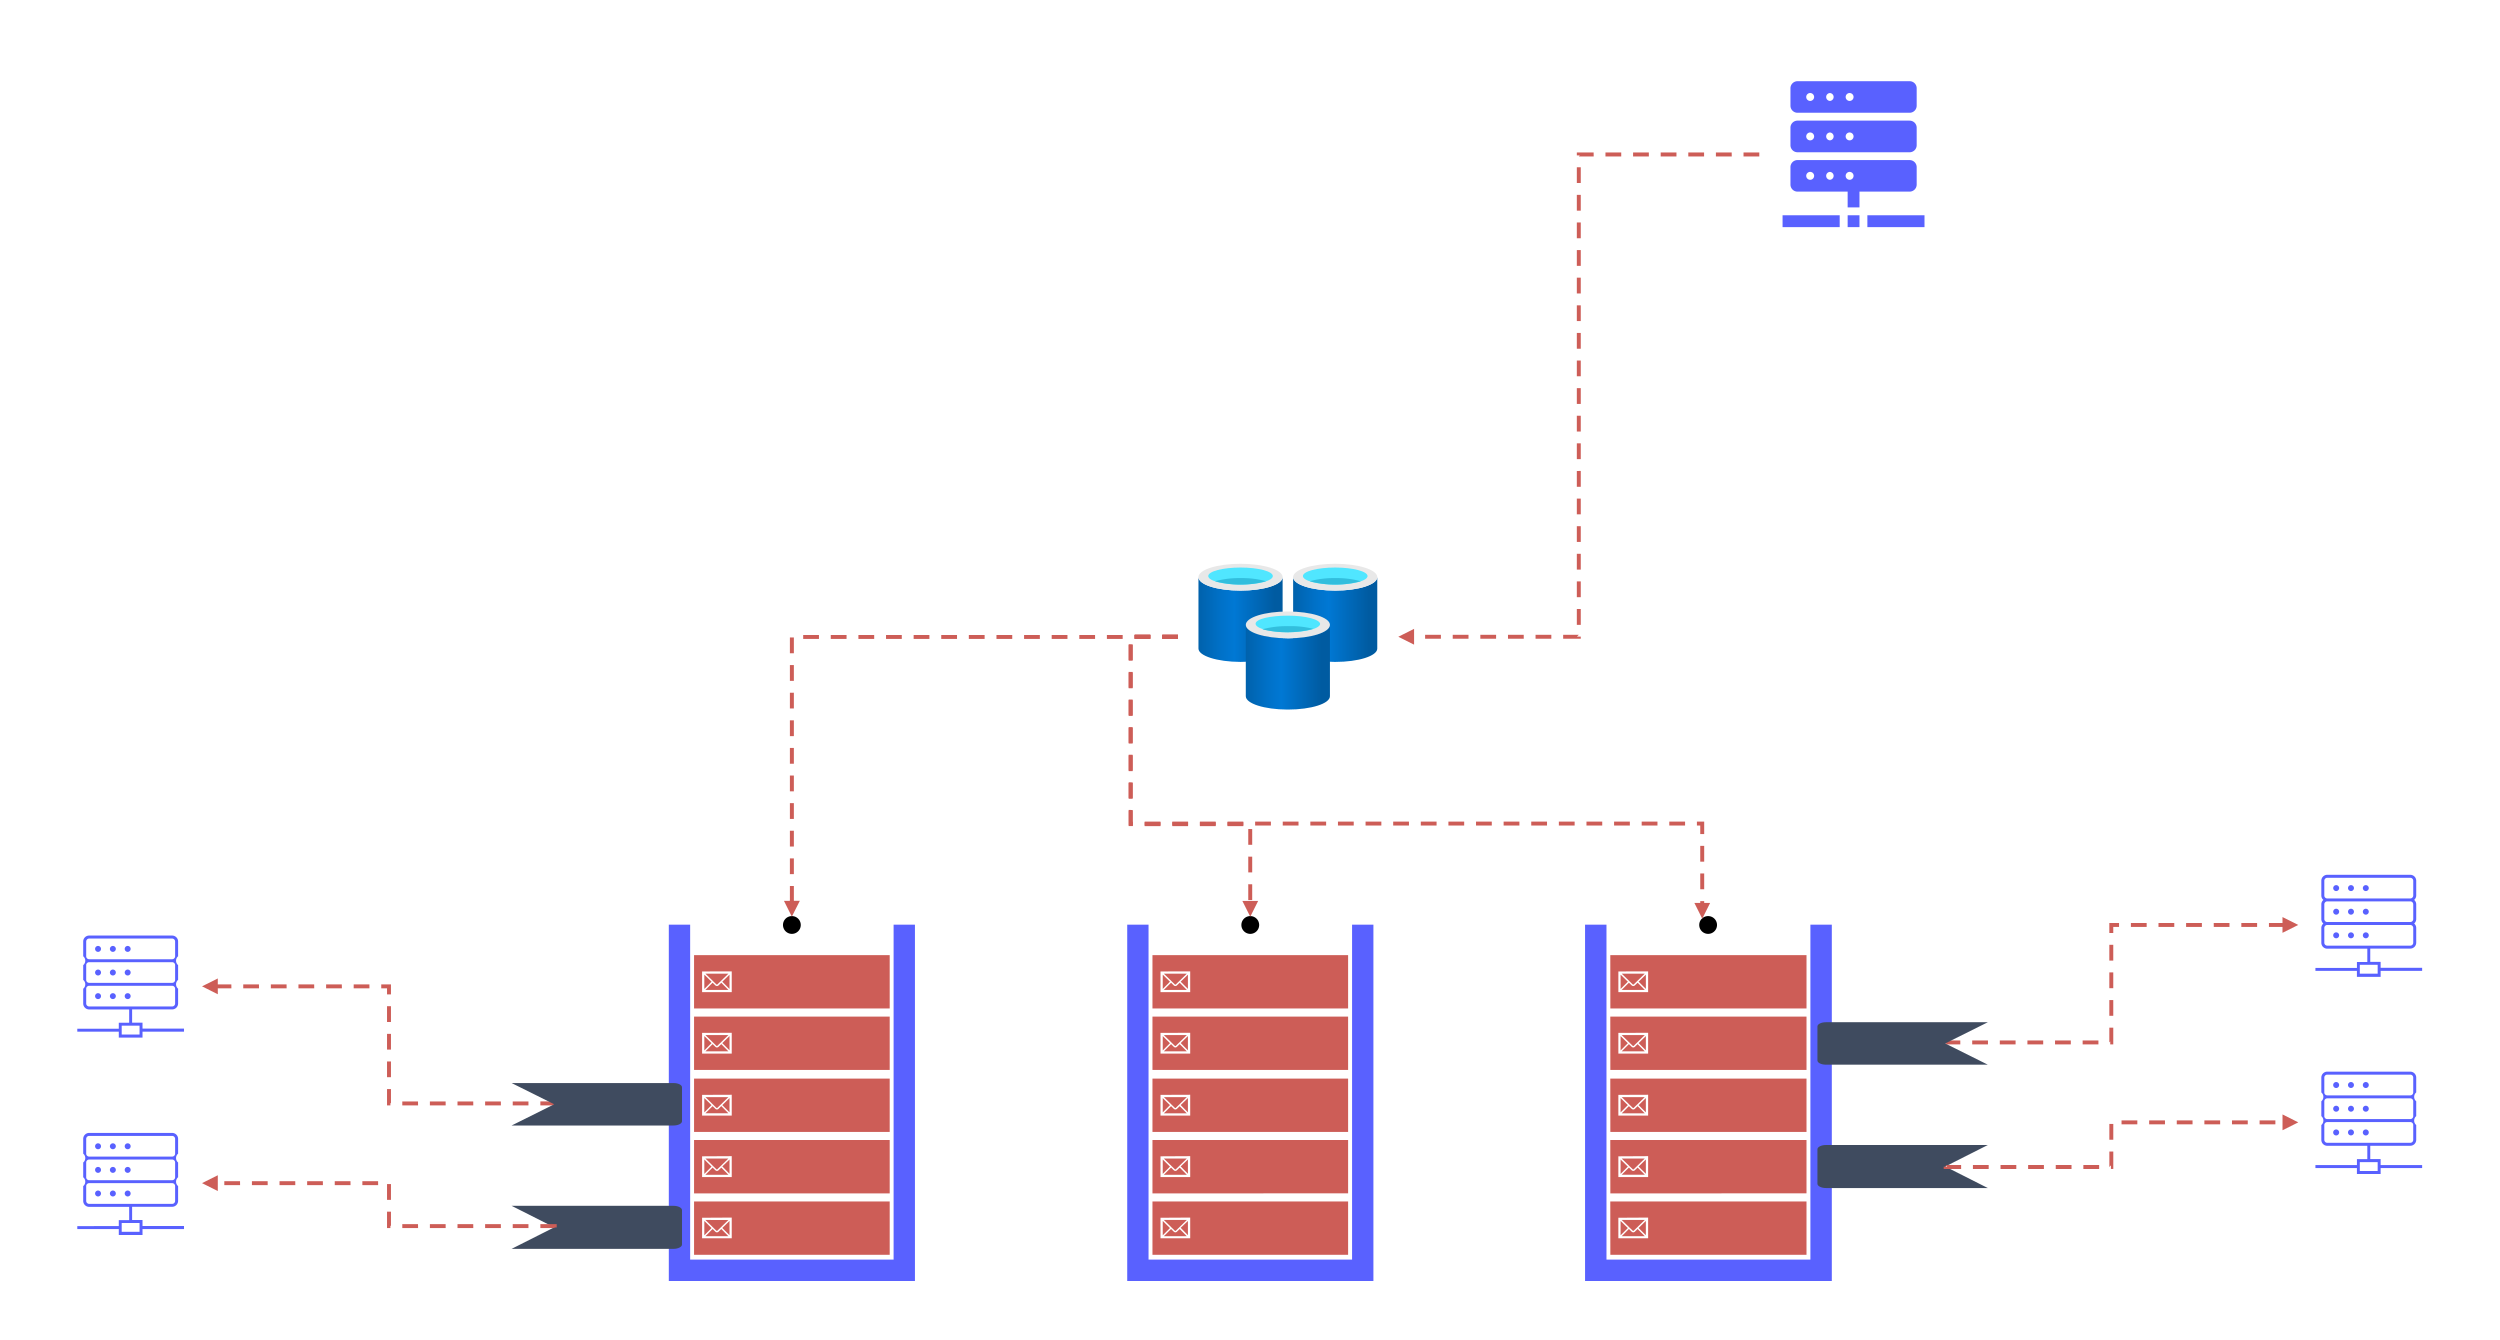 <svg xmlns="http://www.w3.org/2000/svg" xmlns:xlink="http://www.w3.org/1999/xlink" viewBox="0 0 2100.48 1126.27"><rect x="0" y="0" width="2100.48" height="1126.27" fill="#333333" stroke="none"/><defs><style>.cls-1{fill:none;}.cls-2{fill:#fff;stroke:#fff;stroke-miterlimit:10;stroke-width:100px;}.cls-3{clip-path:url(#clip-path);}.cls-4{fill:url(#linear-gradient);}.cls-5{fill:#e8e8e8;}.cls-6{fill:#50e6ff;}.cls-7{fill:#32bedd;}.cls-8{fill:url(#linear-gradient-2);}.cls-9{fill:url(#linear-gradient-3);}.cls-10{clip-path:url(#clip-path-4);}.cls-11,.cls-13{fill:#5961ff;}.cls-12,.cls-14{fill:#cd5d57;}.cls-13,.cls-14,.cls-15,.cls-18{fill-rule:evenodd;}.cls-16{clip-path:url(#clip-path-7);}.cls-17{clip-path:url(#clip-path-10);}.cls-18{fill:#3f4b5f;}.cls-19{clip-path:url(#clip-path-13);}.cls-20{clip-path:url(#clip-path-16);}</style><clipPath id="clip-path" transform="translate(50 50)"><rect class="cls-1" x="952.04" y="404.92" width="159.56" height="159.56"/></clipPath><linearGradient id="linear-gradient" x1="3334.6" y1="-634.14" x2="3481.26" y2="-634.14" gradientTransform="matrix(0.48, 0, 0, -0.48, -570.95, 164.85)" gradientUnits="userSpaceOnUse"><stop offset="0" stop-color="#005ba1"/><stop offset="0.07" stop-color="#0060a9"/><stop offset="0.36" stop-color="#0071c8"/><stop offset="0.52" stop-color="#0078d4"/><stop offset="1" stop-color="#005ba1"/></linearGradient><linearGradient id="linear-gradient-2" x1="3169.6" y1="-634.14" x2="3316.26" y2="-634.14" xlink:href="#linear-gradient"/><linearGradient id="linear-gradient-3" x1="3252.1" y1="-717.19" x2="3398.76" y2="-717.19" xlink:href="#linear-gradient"/><clipPath id="clip-path-4" transform="translate(50 50)"><rect class="cls-1" x="1427.81" width="159.56" height="159.56"/></clipPath><clipPath id="clip-path-7" transform="translate(50 50)"><rect class="cls-1" x="1879.97" y="667.63" width="120.51" height="119.55"/></clipPath><clipPath id="clip-path-10" transform="translate(50 50)"><rect class="cls-1" x="1879.97" y="832.97" width="120.51" height="119.55"/></clipPath><clipPath id="clip-path-13" transform="translate(50 50)"><rect class="cls-1" y="718.25" width="119.55" height="120.03"/></clipPath><clipPath id="clip-path-16" transform="translate(50 50)"><rect class="cls-1" y="884.07" width="119.55" height="120.03"/></clipPath></defs><g id="Background"><rect class="cls-2" x="50" y="50" width="2000.48" height="1026.27"/></g><g id="Diagram"><g class="cls-3"><g class="cls-3"><g class="cls-3"><path class="cls-4" d="M1071.82,446.23c-19.53,0-35.34-5-35.34-11.32v60c0,6.1,15.55,11.14,34.9,11.23h.44c19.54,0,35.35-5,35.35-11.23v-60c0,6.28-15.81,11.32-35.35,11.32Z" transform="translate(50 50)"/><path class="cls-5" d="M1107.17,434.91c0,6.28-15.81,11.32-35.35,11.32s-35.34-5-35.34-11.32,15.81-11.22,35.34-11.22,35.35,5,35.35,11.22" transform="translate(50 50)"/><path class="cls-6" d="M1099,434c0,4-12.19,7.16-27.13,7.16S1044.7,438,1044.7,434s12.19-7.16,27.12-7.16S1099,430.06,1099,434" transform="translate(50 50)"/><path class="cls-7" d="M1071.82,435.71a76.61,76.61,0,0,0-21.47,2.65,82.89,82.89,0,0,0,43,0A76.36,76.36,0,0,0,1071.82,435.71Z" transform="translate(50 50)"/><path class="cls-8" d="M992.29,446.23c-19.54,0-35.35-5-35.35-11.32v60c0,6.1,15.55,11.14,35.35,11.23,19.53,0,35.35-5,35.35-11.23v-60C1027.64,441.19,1011.82,446.23,992.29,446.23Z" transform="translate(50 50)"/><path class="cls-5" d="M1027.64,434.91c0,6.28-15.82,11.32-35.35,11.32s-35.35-5-35.35-11.32,15.81-11.22,35.35-11.22,35.35,5,35.35,11.22" transform="translate(50 50)"/><path class="cls-6" d="M1019.42,434c0,4-12.2,7.16-27.13,7.16S965.16,438,965.16,434s12.19-7.16,27.13-7.16,27.13,3.19,27.13,7.16" transform="translate(50 50)"/><path class="cls-7" d="M992.29,435.71a76.72,76.72,0,0,0-21.48,2.65,82.89,82.89,0,0,0,43,0A76.24,76.24,0,0,0,992.29,435.71Z" transform="translate(50 50)"/><path class="cls-9" d="M1032.06,486.26c-19.54,0-35.35-5-35.35-11.31v60c0,6.18,15.55,11.13,34.9,11.22h.45c19.53,0,35.34-5,35.34-11.22V475c0,6.27-15.81,11.31-35.34,11.31Z" transform="translate(50 50)"/><path class="cls-5" d="M1067.4,475c0,6.27-15.81,11.31-35.34,11.31s-35.35-5-35.35-11.31,15.81-11.22,35.35-11.22,35.34,5,35.34,11.22" transform="translate(50 50)"/><path class="cls-6" d="M1059.19,474.07c0,4-12.2,7.15-27.13,7.15s-27.13-3.18-27.13-7.15,12.19-6.81,27.13-6.81,27.13,3.18,27.13,7.16" transform="translate(50 50)"/><path class="cls-7" d="M1032.06,476.1a76.36,76.36,0,0,0-21.48,2.65,88.35,88.35,0,0,0,42.95-.36A76.49,76.49,0,0,0,1032.06,476.1Z" transform="translate(50 50)"/></g></g></g><g class="cls-10"><g class="cls-10"><g class="cls-10"><path class="cls-11" d="M1502.38,111h9.94v13.26h-9.94Zm0,19.89h9.94v9.94h-9.94Zm16.57,0h48v9.94h-48Zm-71.25,0h48v9.94h-48Zm106.74-46.4h-94.18a5.92,5.92,0,0,0-5.93,5.93v14.65a5.93,5.93,0,0,0,5.93,5.93h94.18a5.94,5.94,0,0,0,5.94-5.93V90.44A5.93,5.93,0,0,0,1554.44,84.51Zm-83.54,16.57a3.32,3.32,0,1,1,3.31-3.32A3.32,3.32,0,0,1,1470.9,101.08Zm16.57,0a3.32,3.32,0,0,1,0-6.63h0a3.32,3.32,0,0,1,0,6.63Zm16.57,0a3.32,3.32,0,1,1,3.31-3.32A3.32,3.32,0,0,1,1504,101.08Zm50.4-49.71h-94.18a5.92,5.92,0,0,0-5.93,5.93V72a5.93,5.93,0,0,0,5.93,5.93h94.18a5.94,5.94,0,0,0,5.94-5.93V57.3A5.93,5.93,0,0,0,1554.44,51.37ZM1470.9,67.94a3.32,3.32,0,1,1,3.31-3.32A3.32,3.32,0,0,1,1470.9,67.94Zm16.57,0a3.32,3.32,0,0,1,0-6.63h0a3.32,3.32,0,0,1,0,6.63Zm16.57,0a3.32,3.32,0,1,1,3.31-3.32A3.32,3.32,0,0,1,1504,67.94Zm50.4-49.71h-94.18a5.92,5.92,0,0,0-5.93,5.93V38.81a5.93,5.93,0,0,0,5.93,5.93h94.18a5.94,5.94,0,0,0,5.94-5.93V24.16A5.93,5.93,0,0,0,1554.44,18.23ZM1470.9,34.8a3.32,3.32,0,1,1,3.31-3.32A3.32,3.32,0,0,1,1470.9,34.8Zm16.57,0a3.32,3.32,0,0,1,0-6.63h0a3.32,3.32,0,0,1,0,6.63Zm16.57,0a3.32,3.32,0,1,1,3.31-3.32A3.32,3.32,0,0,1,1504,34.8Z" transform="translate(50 50)"/></g></g></g><path class="cls-12" d="M1428.15,78.12h-13.26v3.32h13.26Zm-23.2,0h-13.26v3.32H1405Zm-23.2,0h-13.26v3.32h13.26Zm-23.2,0H1345.3v3.32h13.25Zm-23.2,0H1322.1v3.32h13.25Zm-23.2,0H1298.9v3.32h13.25Zm-23.19,0h-14.12v2.46h3.31v-.8l-1.65,1.66H1289Zm-14.12,12.4v13.25h3.31V90.52Zm0,23.2V127h3.31V113.72Zm0,23.19v13.26h3.31V136.91Zm0,23.2v13.26h3.31V160.11Zm0,23.2v13.26h3.31V183.31Zm0,23.2v13.26h3.31V206.51Zm0,23.2V243h3.31V229.71Zm0,23.2v13.25h3.31V252.91Zm0,23.19v13.26h3.31V276.1Zm0,23.2v13.26h3.31V299.3Zm0,23.2v13.26h3.31V322.5Zm0,23.2V359h3.31V345.7Zm0,23.2v13.25h3.31V368.9Zm0,23.2v13.25h3.31V392.1Zm0,23.19v13.26h3.31V415.29Zm0,23.2v13.26h3.31V438.49Zm0,23.2V475h3.31V461.69Zm0,23.2V485l1.66-1.66h-13.14v3.32h14.79v-1.78Zm-21.42-1.54h-13.26v3.32h13.26Zm-23.2,0H1217v3.32h13.25Zm-23.2,0h-13.25v3.32H1207Zm-23.19,0h-13.26v3.32h13.26Zm-23.2,0h-13.26v3.32h13.26Zm-23.2,0h-1.54v3.32h1.54Zm.67-5L1124.85,485l13.25,6.63Z" transform="translate(50 50)"/><path class="cls-13" d="M511.93,726.92h17.93v281.39H700.8V726.92h17.93v299.35H511.93V726.92Z" transform="translate(50 50)"/><path class="cls-14" d="M548.73,775.66l2.34,2.28a1.88,1.88,0,0,0,2.62,0l2.33-2.28,6,6.08H542.67Zm14.2-6.78v12l-6.07-6.07Zm-21.17,0,6.07,5.94-6.07,6.1Zm.93-.81H562l-9.25,9a.62.62,0,0,1-.87,0Zm-2.8-1.87V783.6H564.8V766.17Zm-6.75-13.7H697.52V797.3H533.14Zm15.59,74.77,2.34,2.28a1.88,1.88,0,0,0,2.62,0l2.33-2.28,6,6.07H542.67Zm14.2-6.78v12l-6.07-6.07Zm-21.17,0,6.07,6-6.07,6.1Zm.93-.81H562l-9.25,9a.6.6,0,0,1-.87,0Zm-2.8-1.86v17.43H564.8V817.75Zm-6.75-13.7H697.52v44.83H533.14Zm15.59,75.25,2.34,2.28a1.88,1.88,0,0,0,2.62,0L556,879.3l6,6.07H542.67Zm14.2-6.78v12l-6.07-6.07Zm-21.17,0,6.07,5.94-6.07,6.1Zm.93-.81H562l-9.25,9a.6.6,0,0,1-.87,0Zm-2.8-1.87v17.43H564.8V869.81Zm-6.75-13.7H697.52v44.83H533.14Zm15.59,74.77,2.34,2.28a1.88,1.88,0,0,0,2.62,0l2.33-2.28,6,6.07H542.67Zm14.2-6.78v12L556.86,930Zm-21.17,0,6.07,6-6.07,6.1Zm.93-.81H562l-9.25,9a.6.6,0,0,1-.87,0Zm-2.8-1.86v17.43H564.8V921.39Zm-6.75-13.7H697.52v44.83H533.14Zm15.59,74.77,2.34,2.27a1.88,1.88,0,0,0,2.62,0l2.33-2.27,6,6.07H542.67Zm14.2-6.78v12l-6.07-6.07Zm-21.17,0,6.07,6-6.07,6.1Zm.93-.81H562l-9.25,9a.6.6,0,0,1-.87,0Zm-2.8-1.86V990.4H564.8V973Zm-6.75-13.7H697.52v44.83H533.14Z" transform="translate(50 50)"/><path class="cls-15" d="M607.86,727.16a7.47,7.47,0,1,1,7.47,7.47A7.47,7.47,0,0,1,607.86,727.16Z" transform="translate(50 50)"/><path class="cls-13" d="M897.08,726.92H915v281.39H1086V726.92h17.93v299.35H897.08V726.92Z" transform="translate(50 50)"/><path class="cls-14" d="M933.89,775.66l2.34,2.28a1.93,1.93,0,0,0,1.3.53,2,2,0,0,0,1.31-.53l2.33-2.28,6,6.08H927.82Zm14.19-6.78v12L942,774.79Zm-21.16,0,6.07,5.94-6.07,6.1Zm.93-.81h19.33l-9.24,9a.63.63,0,0,1-.88,0Zm-2.8-1.87V783.6H950V766.17Zm-6.76-13.7h164.38V797.3H918.29Zm15.6,74.77,2.34,2.28a1.93,1.93,0,0,0,1.3.53,2,2,0,0,0,1.31-.53l2.33-2.28,6,6.07H927.82Zm14.19-6.78v12L942,826.37Zm-21.16,0,6.07,6-6.07,6.1Zm.93-.81h19.33l-9.24,9a.61.61,0,0,1-.88,0Zm-2.8-1.86v17.43H950V817.75Zm-6.76-13.7h164.38v44.83H918.29Zm15.6,75.25,2.34,2.28a1.93,1.93,0,0,0,1.3.53,2,2,0,0,0,1.31-.53l2.33-2.28,6,6.07H927.82Zm14.19-6.78v12L942,878.43Zm-21.16,0,6.07,5.94-6.07,6.1Zm.93-.81h19.33l-9.24,9a.61.61,0,0,1-.88,0Zm-2.8-1.87v17.43H950V869.81Zm-6.76-13.7h164.38v44.83H918.29Zm15.6,74.77,2.34,2.28a1.93,1.93,0,0,0,1.3.53,2,2,0,0,0,1.31-.53l2.33-2.28,6,6.07H927.82Zm14.19-6.78v12L942,930Zm-21.16,0,6.07,6-6.07,6.1Zm.93-.81h19.33l-9.24,9a.61.61,0,0,1-.88,0Zm-2.8-1.86v17.43H950V921.39Zm-6.76-13.7h164.38v44.83H918.29Zm15.6,74.77,2.34,2.27a1.88,1.88,0,0,0,1.3.53,1.91,1.91,0,0,0,1.31-.53l2.33-2.27,6,6.07H927.82Zm14.19-6.78v12L942,981.59Zm-21.16,0,6.07,6-6.07,6.1Zm.93-.81h19.33l-9.24,9a.61.61,0,0,1-.88,0Zm-2.8-1.86V990.4H950V973Zm-6.76-13.7h164.38v44.83H918.29Z" transform="translate(50 50)"/><path class="cls-15" d="M993,727.16a7.47,7.47,0,1,1,7.47,7.47A7.48,7.48,0,0,1,993,727.16Z" transform="translate(50 50)"/><path class="cls-13" d="M1281.75,726.92h18v281.39h171.33V726.92h18v299.35H1281.75V726.92Z" transform="translate(50 50)"/><path class="cls-14" d="M1318.61,775.66l2.33,2.28a2,2,0,0,0,1.32.53,2,2,0,0,0,1.31-.53l2.34-2.28,6.06,6.08h-19.45Zm14.23-6.78v12l-6.09-6.07Zm-21.23,0,6.09,5.94-6.09,6.1Zm.94-.81h19.39l-9.27,9a.63.63,0,0,1-.88,0Zm-2.81-1.87V783.6h25V766.17Zm-6.78-13.7h164.86V797.3H1303Zm15.65,74.77,2.33,2.28a2,2,0,0,0,1.32.53,2,2,0,0,0,1.31-.53l2.34-2.28,6.06,6.07h-19.45Zm14.23-6.78v12l-6.09-6.07Zm-21.23,0,6.09,6-6.09,6.1Zm.94-.81h19.39l-9.27,9a.61.61,0,0,1-.88,0Zm-2.81-1.86v17.43h25V817.75Zm-6.78-13.7h164.86v44.83H1303Zm15.65,75.25,2.33,2.28a2,2,0,0,0,1.32.53,2,2,0,0,0,1.31-.53l2.34-2.28,6.06,6.07h-19.45Zm14.23-6.78v12l-6.09-6.07Zm-21.23,0,6.09,5.94-6.09,6.1Zm.94-.81h19.39l-9.27,9a.61.61,0,0,1-.88,0Zm-2.81-1.87v17.43h25V869.81Zm-6.78-13.7h164.86v44.83H1303Zm15.65,74.77,2.33,2.28a2,2,0,0,0,1.32.53,2,2,0,0,0,1.31-.53l2.34-2.28L1332,937h-19.45Zm14.23-6.78v12l-6.09-6.07Zm-21.23,0,6.09,6-6.09,6.1Zm.94-.81h19.39l-9.27,9a.61.61,0,0,1-.88,0Zm-2.81-1.86v17.43h25V921.39Zm-6.78-13.7h164.86v44.83H1303Zm15.65,74.77,2.33,2.27a2,2,0,0,0,1.32.53,1.91,1.91,0,0,0,1.31-.53l2.34-2.27,6.06,6.07h-19.45Zm14.23-6.78v12l-6.09-6.07Zm-21.23,0,6.09,6-6.09,6.1Zm.94-.81h19.39l-9.27,9a.61.61,0,0,1-.88,0Zm-2.81-1.86V990.4h25V973Zm-6.78-13.7h164.86v44.83H1303Z" transform="translate(50 50)"/><path class="cls-15" d="M1377.68,727.16a7.47,7.47,0,1,1,7.47,7.47A7.48,7.48,0,0,1,1377.68,727.16Z" transform="translate(50 50)"/><path class="cls-12" d="M939.74,486.35H926.49V483h13.25Zm-23.19,0H903.29V483h13.26Zm-14.92,5v13.26h-3.31V491.32Zm0,23.2v13.26h-3.31V514.52Zm0,23.2V551h-3.31V537.72Zm0,23.2v13.26h-3.31V560.92Zm0,23.2v13.25h-3.31V584.12Zm0,23.2v13.25h-3.31V607.32Zm0,23.19v11.43L900,640.28h1.83v3.32h-3.49V630.51Zm10.12,9.77H925v3.32H911.75Zm23.2,0h13.26v3.32H935Zm23.2,0h13.26v3.32H958.15Zm23.2,0h13.26v3.32H981.35Zm23.2,0h13.25v3.32h-13.25Zm23.2,0H1041v3.32h-13.25Zm23.19,0h13.26v3.32h-13.26Zm23.2,0h13.26v3.32h-13.26Zm23.2,0h13.26v3.32h-13.26Zm23.2,0h13.26v3.32h-13.26Zm23.2,0H1157v3.32h-13.25Zm23.2,0h13.25v3.32h-13.25Zm23.19,0h13.26v3.32h-13.26Zm23.2,0h13.26v3.32h-13.26Zm23.2,0h13.26v3.32h-13.26Zm23.2,0H1273v3.32h-13.26Zm23.2,0h13.25v3.32h-13.25Zm23.2,0h13.25v3.32h-13.25Zm23.19,0h13.26v3.32h-13.26Zm23.2,0h13.26v3.32h-13.26Zm23.2,0h6.12v10.45h-3.31v-8.79l1.65,1.66h-4.46Zm6.12,20.39v13.26h-3.31V660.67Zm0,23.2v13.26h-3.31V683.87Zm0,23.2v3.72h-3.31v-3.72Zm5,1.51-6.63,13.26-6.62-13.26Z" transform="translate(50 50)"/><path class="cls-12" d="M939.74,486.84H926.49v-3.32h13.25Zm-23.19,0H903.29v-3.32h13.26Zm-14.92,5v13.25h-3.31V491.81Zm0,23.2v13.25h-3.31V515Zm0,23.19v13.26h-3.31V538.2Zm0,23.2v13.26h-3.31V561.4Zm0,23.2v13.25h-3.31V584.6Zm0,23.2v13.26h-3.31V607.8Zm0,23.2v11.42L900,640.76h1.83v3.32h-3.49V631Zm10.12,9.76H925v3.32H911.75Zm23.2,0H948.2v3.32H935Zm23.2,0h13.26v3.32H958.15Zm23.19,0H994.6v3.32H981.34Zm20.75,5.77v13.25h-3.31V646.53Zm0,23.2V683h-3.31V669.73Zm0,23.19v13.26h-3.31V692.92Zm5,14-6.63,13.26-6.63-13.26Z" transform="translate(50 50)"/><path class="cls-12" d="M939.67,483.52H926.41v3.31h13.26Zm-23.2,0H903.21v3.31h13.26Zm-23.2,0H880v3.31h13.26Zm-23.2,0H856.82v3.31h13.25Zm-23.2,0H833.62v3.31h13.25Zm-23.19,0H810.42v3.31h13.26Zm-23.2,0H787.22v3.31h13.26Zm-23.2,0H764v3.31h13.26Zm-23.2,0H740.82v3.31h13.26Zm-23.2,0H717.63v3.31h13.25Zm-23.2,0H694.43v3.31h13.25Zm-23.19,0H671.23v3.31h13.26Zm-23.2,0H648v3.31h13.26Zm-23.2,0H624.83v3.31h13.26Zm-24.42,2.09v13.26H617V485.61Zm0,23.2v13.26H617V508.81Zm0,23.2v13.26H617V532Zm0,23.2v13.26H617V555.21Zm0,23.2v13.25H617V578.41Zm0,23.2v13.25H617V601.61Zm0,23.19v13.26H617V624.8Zm0,23.2v13.26H617V648Zm0,23.2v13.26H617V671.2Zm0,23.2v13.26H617V694.4Zm-5,12.47,6.63,13.26L622,706.87Zm974.36,119.82v-2.53h14v3.32h-12.38l1.66-1.66v.87Zm24-2.53h13.25v3.32h-13.25Zm23.19,0h13.26v3.32h-13.26Zm23.2,0h13.26v3.32h-13.26Zm23.2,0h13.26v3.32h-13.26Zm23.2,0h13.26v3.32h-13.26Zm23.2,0h.87l-1.65,1.66V813.43h3.31v14.05H1723Zm-.78-20.67V790.24h3.31v13.25Zm0-23.2V767h3.31v13.25Zm0-23.19V743.84h3.31V757.1Zm0-23.2v-8.4h8.17v3.32h-6.52l1.66-1.66v6.74Zm18.12-8.4h13.25v3.32h-13.25Zm23.19,0h13.26v3.32h-13.26Zm23.2,0H1800v3.32h-13.26Zm23.2,0h13.25v3.32H1810Zm23.2,0h13.26v3.32h-13.26Zm23.2,0h13.25v3.32h-13.25Zm11.38-5,13.25,6.62-13.25,6.63Z" transform="translate(50 50)"/><g class="cls-16"><g class="cls-16"><g class="cls-16"><path class="cls-11" d="M1985.06,763.13h-34.87v-5h-8.72V747h33.62a5,5,0,0,0,5-5V729.64a4.94,4.94,0,0,0-1.73-3.72,4.94,4.94,0,0,0,1.73-3.72V709.8a4.94,4.94,0,0,0-1.73-3.72,4.94,4.94,0,0,0,1.73-3.72V690a5,5,0,0,0-5-5h-69.73a5,5,0,0,0-5,5v12.4a4.89,4.89,0,0,0,1.72,3.72,4.89,4.89,0,0,0-1.72,3.72v12.4a4.89,4.89,0,0,0,1.72,3.72,4.89,4.89,0,0,0-1.72,3.72v12.41a5,5,0,0,0,5,5H1939v11.16h-8.72v5H1895.4v2.48h34.86v5h19.93v-5h34.87Zm-82.19-60.77V690a2.48,2.48,0,0,1,2.49-2.48h69.73a2.49,2.49,0,0,1,2.5,2.48v12.4a2.49,2.49,0,0,1-2.5,2.48h-69.73A2.48,2.48,0,0,1,1902.87,702.36Zm0,19.84V709.8a2.48,2.48,0,0,1,2.49-2.48h69.73a2.49,2.49,0,0,1,2.5,2.48v12.4a2.49,2.49,0,0,1-2.5,2.48h-69.73A2.48,2.48,0,0,1,1902.87,722.2Zm0,19.85V729.64a2.48,2.48,0,0,1,2.49-2.48h69.73a2.49,2.49,0,0,1,2.5,2.48v12.41a2.49,2.49,0,0,1-2.5,2.48h-69.73A2.48,2.48,0,0,1,1902.87,742.05Zm44.83,26h-15v-7.44h15Z" transform="translate(50 50)"/><path class="cls-11" d="M1915.32,696.16a2.49,2.49,0,1,1-2.49-2.48A2.48,2.48,0,0,1,1915.32,696.16Zm12.45,0a2.49,2.49,0,1,1-2.49-2.48A2.48,2.48,0,0,1,1927.77,696.16Zm12.46,0a2.49,2.49,0,1,1-2.49-2.48A2.49,2.49,0,0,1,1940.23,696.16ZM1915.32,716a2.49,2.49,0,1,1-2.49-2.48A2.48,2.48,0,0,1,1915.32,716Zm12.45,0a2.49,2.49,0,1,1-2.49-2.48A2.48,2.48,0,0,1,1927.77,716Zm12.46,0a2.49,2.49,0,1,1-2.49-2.48A2.49,2.49,0,0,1,1940.23,716Zm-24.91,19.85a2.49,2.49,0,1,1-2.49-2.49A2.49,2.49,0,0,1,1915.32,735.85Zm12.45,0a2.49,2.49,0,1,1-2.49-2.49A2.49,2.49,0,0,1,1927.77,735.85Zm12.46,0a2.49,2.49,0,1,1-2.49-2.49A2.49,2.49,0,0,1,1940.23,735.85Z" transform="translate(50 50)"/></g></g></g><g class="cls-17"><g class="cls-17"><g class="cls-17"><path class="cls-11" d="M1985.06,928.86h-34.87v-5h-8.72V912.67h33.62a5,5,0,0,0,5-5V895.24a4.91,4.91,0,0,1,0-7.48V875.31a4.9,4.9,0,0,1,0-7.47V855.39a5,5,0,0,0-5-5h-69.73a5,5,0,0,0-5,5v12.45a4.92,4.92,0,0,1,0,7.47v12.45a4.93,4.93,0,0,1,0,7.48v12.45a5,5,0,0,0,5,5H1939v11.21h-8.72v5H1895.4v2.49h34.86v5h19.93v-5h34.87Zm-82.19-61V855.39a2.48,2.48,0,0,1,2.49-2.49h69.73a2.48,2.48,0,0,1,2.49,2.49v12.45a2.48,2.48,0,0,1-2.49,2.49h-69.73A2.48,2.48,0,0,1,1902.87,867.84Zm0,19.92V875.31a2.49,2.49,0,0,1,2.49-2.49h69.73a2.49,2.49,0,0,1,2.49,2.49v12.45a2.48,2.48,0,0,1-2.49,2.49h-69.73a2.48,2.48,0,0,1-2.49-2.49Zm0,19.93V895.24a2.48,2.48,0,0,1,2.49-2.49h69.73a2.48,2.48,0,0,1,2.49,2.49v12.45a2.49,2.49,0,0,1-2.49,2.49h-69.73A2.49,2.49,0,0,1,1902.87,907.69Zm44.83,26.15h-15v-7.47h15Z" transform="translate(50 50)"/><path class="cls-11" d="M1915.32,861.61a2.49,2.49,0,1,1-5,.07v-.07a2.49,2.49,0,0,1,5,0Zm12.45,0a2.49,2.49,0,1,1-5,0h0a2.49,2.49,0,0,1,5,0Zm12.46,0a2.49,2.49,0,1,1-5,.07v-.07a2.49,2.49,0,0,1,5,0Zm-24.91,19.93a2.49,2.49,0,0,1-5,0h0a2.49,2.49,0,0,1,5,0Zm12.45,0a2.49,2.49,0,1,1-2.49-2.49A2.49,2.49,0,0,1,1927.77,881.54Zm12.46,0a2.49,2.49,0,0,1-5,0h0a2.49,2.49,0,0,1,5,0Zm-24.91,19.92a2.49,2.49,0,1,1-5,.07v-.07a2.49,2.49,0,0,1,5,0Zm12.45,0a2.49,2.49,0,1,1-5,0h0a2.49,2.49,0,0,1,5,0Zm12.46,0a2.49,2.49,0,1,1-5,.07v-.07a2.49,2.49,0,0,1,5,0Z" transform="translate(50 50)"/></g></g></g><path class="cls-18" d="M1620.15,844.54h-136c-3.94,0-7.16-1.6-7.16-3.57V812.44c0-2,3.22-3.57,7.16-3.57h136l-35.79,17.84Zm0,103.64h-136c-3.94,0-7.16-1.63-7.16-3.62V915.64c0-2,3.22-3.61,7.16-3.61h136l-35.79,18.07Z" transform="translate(50 50)"/><path class="cls-12" d="M1586.38,930.21v.29l-1.66-1.65h13v3.31h-14.63v-1.95Zm21.25-1.36h13.25v3.31h-13.25Zm23.2,0h13.25v3.31h-13.25Zm23.19,0h13.26v3.31H1654Zm23.2,0h13.26v3.31h-13.26Zm23.2,0h13.26v3.31h-13.26Zm23.2,0h.29l-1.65,1.65v-13h3.31v14.62h-2Zm-1.36-21.25V894.34h3.31V907.6Zm10.24-16.27h13.26v3.31H1732.5Zm23.2,0H1769v3.31H1755.7Zm23.2,0h13.25v3.31H1778.9Zm23.2,0h13.25v3.31H1802.1Zm23.19,0h13.26v3.31h-13.26Zm23.2,0h13.26v3.31h-13.26Zm19.26-5L1881,893l-13.25,6.62Zm-1450-8.09v-2.83H404v3.32h12.09l-1.66-1.66v1.17ZM394,875.44H380.79v3.32H394Zm-23.2,0H357.59v3.32h13.25Zm-23.19,0H334.39v3.32h13.26Zm-23.2,0H311.19v3.32h13.26Zm-23.2,0H288v3.32h13.26Zm-23.2,0h-1.17l1.65,1.66V865h-3.31v13.74h2.83Zm.48-20.37V841.82h-3.31v13.25Zm0-23.19V818.62h-3.31v13.26Zm0-23.2V795.42h-3.31v13.26Zm0-23.2v-8.39h-8.17v3.31h6.52l-1.66-1.66v6.74Zm-18.12-8.39H247.16v3.31h13.25Zm-23.19,0H224v3.31h13.26Zm-23.2,0H200.76v3.31H214Zm-23.2,0H177.56v3.31h13.26Zm-23.2,0H154.37v3.31h13.25Zm-23.2,0H131.17v3.31h13.25Zm-11.38-5-13.25,6.62L133,785.37Z" transform="translate(50 50)"/><g class="cls-19"><g class="cls-19"><g class="cls-19"><path class="cls-11" d="M104.6,814.23H69.74v-5H61V798.1H94.64a5,5,0,0,0,5-5v-12.4a4.88,4.88,0,0,1,0-7.44V760.9a4.89,4.89,0,0,1,0-7.45v-12.4a5,5,0,0,0-5-5H24.91a5,5,0,0,0-5,5v12.4a4.88,4.88,0,0,1,0,7.45v12.4a4.86,4.86,0,0,1,0,7.44v12.4a5,5,0,0,0,5,5H58.53v11.17H49.81v5H14.94v2.48H49.81v5H69.74v-5H104.6ZM22.42,753.45v-12.4a2.48,2.48,0,0,1,2.49-2.48H94.64a2.48,2.48,0,0,1,2.49,2.48v12.4a2.49,2.49,0,0,1-2.49,2.49H24.91A2.49,2.49,0,0,1,22.42,753.45Zm0,19.85V760.9a2.48,2.48,0,0,1,2.49-2.48H94.64a2.48,2.48,0,0,1,2.49,2.48v12.4a2.48,2.48,0,0,1-2.49,2.48H24.91A2.48,2.48,0,0,1,22.42,773.3Zm0,19.84v-12.4a2.48,2.48,0,0,1,2.49-2.48H94.64a2.48,2.48,0,0,1,2.49,2.48v12.4a2.48,2.48,0,0,1-2.49,2.48H24.91A2.48,2.48,0,0,1,22.42,793.14Zm44.83,26.05h-15v-7.44h15Z" transform="translate(50 50)"/><path class="cls-11" d="M34.87,747.25a2.49,2.49,0,1,1-2.49-2.48A2.49,2.49,0,0,1,34.87,747.25Zm12.45,0a2.49,2.49,0,1,1-2.49-2.48A2.48,2.48,0,0,1,47.32,747.25Zm12.45,0a2.49,2.49,0,1,1-2.49-2.48A2.48,2.48,0,0,1,59.77,747.25ZM34.87,767.1a2.49,2.49,0,1,1-2.49-2.48A2.49,2.49,0,0,1,34.87,767.1Zm12.45,0a2.49,2.49,0,1,1-2.49-2.48A2.48,2.48,0,0,1,47.32,767.1Zm12.45,0a2.49,2.49,0,1,1-2.49-2.48A2.48,2.48,0,0,1,59.77,767.1Zm-24.9,19.84a2.49,2.49,0,1,1-2.49-2.48A2.49,2.49,0,0,1,34.87,786.94Zm12.45,0a2.49,2.49,0,1,1-2.49-2.48A2.48,2.48,0,0,1,47.32,786.94Zm12.45,0a2.49,2.49,0,1,1-2.49-2.48A2.48,2.48,0,0,1,59.77,786.94Z" transform="translate(50 50)"/></g></g></g><g class="cls-20"><g class="cls-20"><g class="cls-20"><path class="cls-11" d="M104.6,980.05H69.74v-5H61V963.93H94.64a5,5,0,0,0,5-5V946.56a4.88,4.88,0,0,1,0-7.44v-12.4a4.88,4.88,0,0,1,0-7.44V906.87a5,5,0,0,0-5-5H24.91a5,5,0,0,0-5,5v12.41a4.86,4.86,0,0,1,0,7.44v12.4a4.86,4.86,0,0,1,0,7.44V959a5,5,0,0,0,5,5H58.53v11.16H49.81v5H14.94v2.48H49.81v5H69.74v-5H104.6ZM22.42,919.28V906.87a2.49,2.49,0,0,1,2.49-2.48H94.64a2.48,2.48,0,0,1,2.49,2.49v12.4a2.48,2.48,0,0,1-2.49,2.48H24.91A2.48,2.48,0,0,1,22.42,919.28Zm0,19.84v-12.4a2.48,2.48,0,0,1,2.49-2.48H94.64a2.48,2.48,0,0,1,2.49,2.48v12.4a2.48,2.48,0,0,1-2.49,2.48H24.91A2.48,2.48,0,0,1,22.42,939.12Zm0,19.85V946.56a2.48,2.48,0,0,1,2.49-2.48H94.64a2.48,2.48,0,0,1,2.49,2.48V959a2.48,2.48,0,0,1-2.49,2.48H24.91A2.48,2.48,0,0,1,22.42,959Zm44.83,26h-15v-7.44h15Z" transform="translate(50 50)"/><path class="cls-11" d="M34.87,913.08a2.49,2.49,0,1,1-2.49-2.48A2.49,2.49,0,0,1,34.87,913.08Zm12.45,0a2.49,2.49,0,1,1-2.49-2.48A2.48,2.48,0,0,1,47.32,913.08Zm12.45,0a2.49,2.49,0,1,1-2.49-2.48A2.48,2.48,0,0,1,59.77,913.08Zm-24.9,19.84a2.49,2.49,0,1,1-2.49-2.48A2.49,2.49,0,0,1,34.87,932.92Zm12.45,0a2.49,2.49,0,1,1-2.49-2.48A2.48,2.48,0,0,1,47.32,932.92Zm12.45,0a2.49,2.49,0,1,1-2.49-2.48A2.48,2.48,0,0,1,59.77,932.92Zm-24.9,19.84a2.49,2.49,0,1,1-2.49-2.48A2.5,2.5,0,0,1,34.87,952.76Zm12.45,0a2.49,2.49,0,1,1-2.49-2.48A2.49,2.49,0,0,1,47.32,952.76Zm12.45,0a2.49,2.49,0,1,1-2.49-2.48A2.49,2.49,0,0,1,59.77,952.76Z" transform="translate(50 50)"/></g></g></g><path class="cls-18" d="M379.85,895.64h136c3.94,0,7.16-1.61,7.16-3.57V863.53c0-2-3.22-3.56-7.16-3.56h-136l35.79,17.83Zm0,103.64h136c3.94,0,7.16-1.63,7.16-3.62V966.74c0-2-3.22-3.62-7.16-3.62h-136l35.79,18.08Z" transform="translate(50 50)"/><path class="cls-12" d="M417.73,981.31v-2.83H404v3.31h12.09l-1.66-1.65v1.17ZM394,978.48H380.79v3.31H394Zm-23.2,0H357.59v3.31h13.25Zm-23.19,0H334.39v3.31h13.26Zm-23.2,0H311.19v3.31h13.26Zm-23.2,0H288v3.31h13.26Zm-23.2,0h-1.17l1.65,1.66V968.05h-3.31v13.74h2.83Zm.48-20.37V944.86h-3.31v13.25Zm-10.82-15.68H254.45v3.31h13.26Zm-23.2,0H231.25v3.31h13.26Zm-23.2,0H208.06v3.31h13.25Zm-23.2,0H184.86v3.31h13.25Zm-23.19,0H161.66v3.31h13.26Zm-23.2,0H138.46v3.31h13.26Zm-18.68-5-13.25,6.63L133,950.71Z" transform="translate(50 50)"/></g></svg>